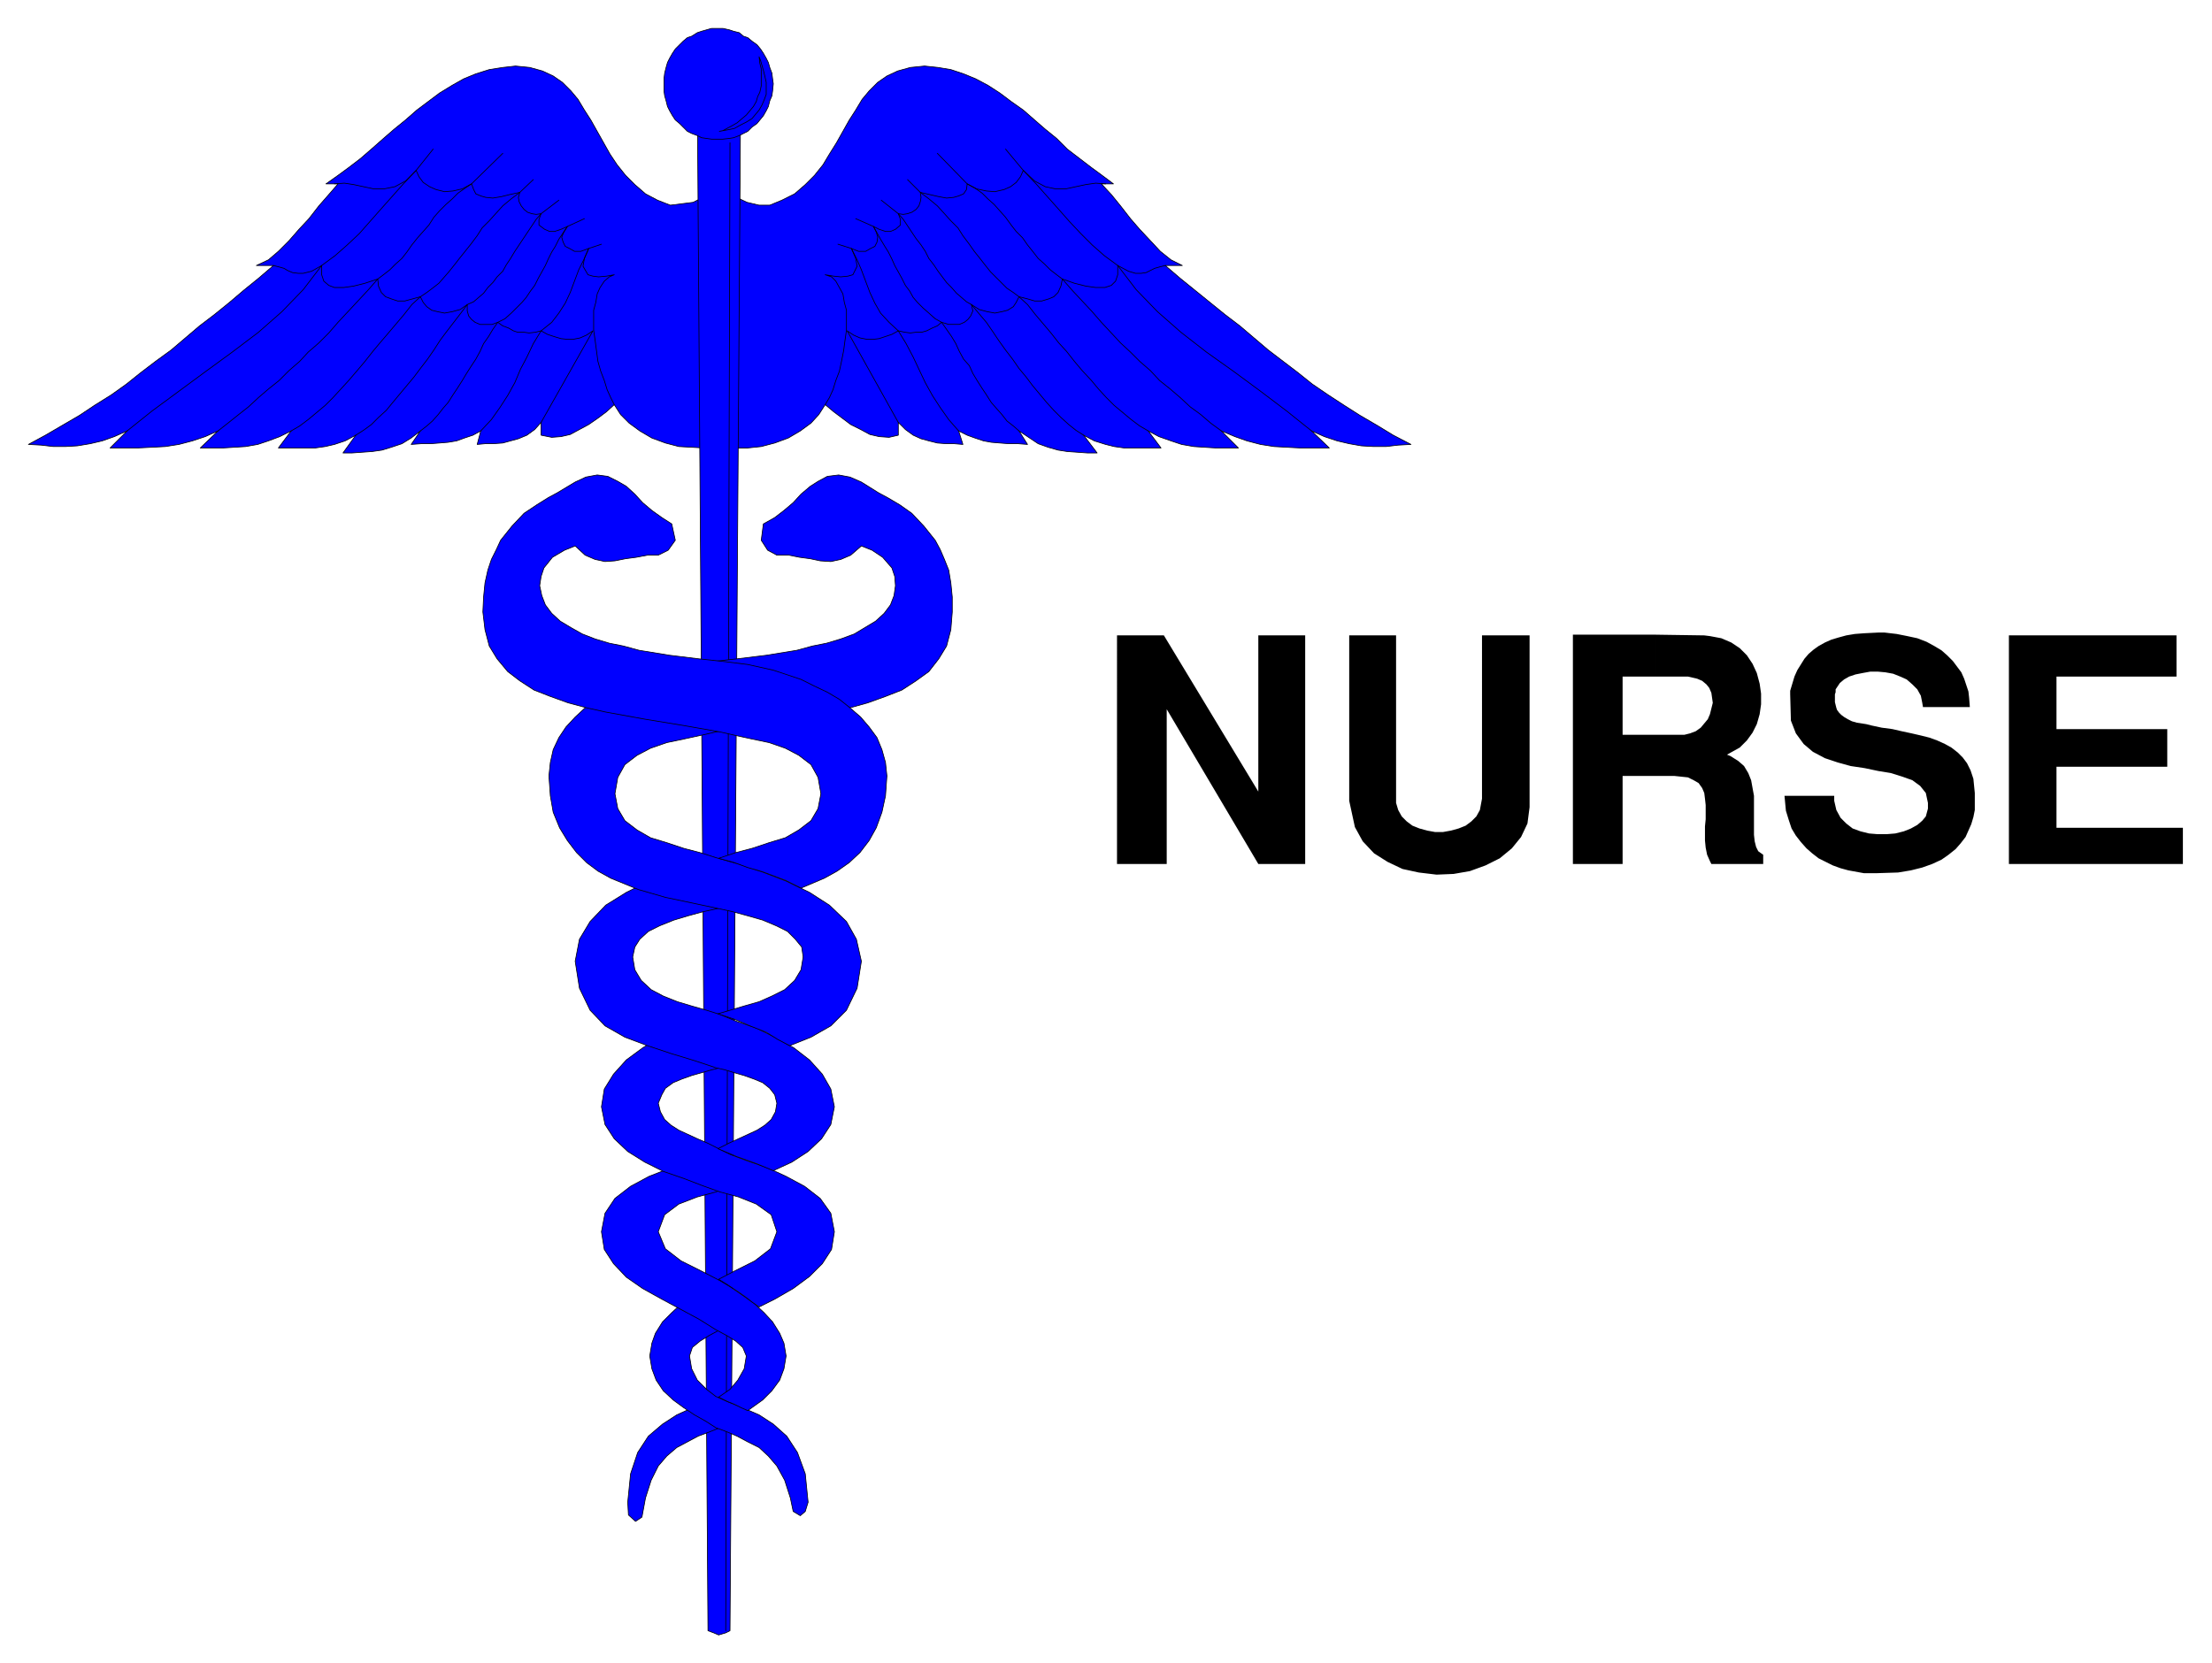 <svg xmlns="http://www.w3.org/2000/svg" width="493.465" height="371.168" fill-rule="evenodd" stroke-linecap="round" preserveAspectRatio="none" viewBox="0 0 3115 2343"><style>.pen0{stroke:#000;stroke-width:1;stroke-linejoin:round}.brush1{fill:#00f}</style><path d="m992 277-16 8-32 4-18-7-17-9-15-13-13-13-12-15-10-15-9-16-9-16-9-16-9-14-9-15-10-12-12-12-13-9-15-7-18-5-20-2-18 2-19 3-19 6-17 7-16 9-18 11-16 12-16 12-16 14-16 13-15 13-17 15-15 13-17 13-15 11-17 12h17l-13 15-14 16-14 18-14 15-14 16-15 15-14 12-17 8h24l-21 18-21 17-20 17-21 17-21 16-20 17-20 17-22 16-21 16-20 16-21 15-24 15-21 14-24 14-24 14-24 13 18 1 17 2h17l17-1 18-3 17-4 17-6 18-8-24 24h39l20-1 19-1 19-3 19-5 18-6 18-8-25 24h32l16-1 16-1 17-3 15-5 16-6 16-8-18 24h52l14-2 13-3 15-5 15-8-18 25h13l14-1 14-1 14-2 13-4 15-5 13-8 13-10-13 19 14-1h13l13-1 12-1 12-2 11-4 12-4 11-6-5 19 11-1h11l14-1 11-3 11-3 12-5 11-8 9-10v18l15 3 13-1 13-3 13-7 13-7 13-9 12-9 11-10 9 14 12 12 15 11 17 10 19 7 19 5 36 2V277zm43 0 17 8 17 4h15l17-7 18-9 15-13 13-13 12-15 9-15 10-16 9-16 9-16 9-14 9-15 10-12 12-12 13-9 15-7 18-5 20-2 19 2 18 3 18 6 17 7 17 9 17 11 16 12 17 12 16 14 15 13 16 13 15 15 17 13 17 13 15 11 16 12h-17l14 15 13 16 14 18 13 15 15 16 14 15 15 12 16 8h-24l21 18 21 17 21 17 21 17 21 16 20 17 20 17 21 16 21 16 20 16 22 15 23 15 22 14 24 14 23 14 25 13-18 1-17 2h-18l-17-1-17-3-17-4-18-6-18-8 25 24h-41l-19-1-18-1-19-3-19-5-17-6-19-8 24 24h-32l-16-1-15-1-17-3-15-5-17-6-15-8 18 24h-52l-14-2-12-3-16-5-15-8 19 25h-14l-14-1-14-1-13-2-14-4-14-5-12-8-15-10 12 19-13-1h-13l-13-1-12-1-11-2-12-4-11-4-12-6 6 19-12-1h-11l-13-1-12-3-11-3-11-5-11-8-10-10v18l-13 3-14-1-13-3-13-7-14-7-12-9-12-9-12-10-9 14-11 12-15 11-17 10-19 7-19 5-19 2h-18V277z" class="pen0 brush1"/><path fill="none" d="m865 570-5-10-5-11-4-13-5-13-4-14-2-15-2-15-2-14v-28l3-11 2-12 4-9 6-9 7-6 7-3-11 2-11 1-8-1-7-2-7-12 2-11 6-14-11 4h-9l-7-4-6-3-3-6-2-7 3-7 5-8-9 4-9 3h-7l-7-3-8-6v-8l3-8-7 1-6-1-6-2-5-4-4-5-3-6-1-6 2-7-14 3-12 3-12 2-10-1-7-2-7-3-3-6-3-8-13 7-13 3-12 1-12-3-9-4-9-6-6-8-4-9-15 15-15 8-15 3h-15l-14-3-14-3-13-2-14 1m691 311 6-10 5-11 4-13 5-13 3-14 3-15 2-15 2-14v-28l-3-11-2-12-5-9-5-9-6-6-9-3 12 2 10 1 10-1 7-2 6-12-2-11-6-14 10 4h10l7-4 6-3 3-6 1-7-2-7-4-8 8 4 9 3h7l7-3 7-6v-8l-3-8 7 1 6-1 6-2 6-4 4-5 2-6 1-6-1-7 13 3 13 3 11 2 10-1 7-2 7-3 4-6 1-8 13 7 14 3 12 1 13-3 9-4 8-6 6-8 4-9 16 15 15 8 14 3h15l14-3 14-3 14-2 14 1m-971-19 24-30m831 30-25-30m-752 49 44-43m654 43-42-43m-588 55 19-18m545 18-18-18m-516 48 25-19m478 19-24-19m-442 37 24-11m407 11-25-11m-376 42 18-6m352 6-19-6" class="pen0"/><path fill="none" d="m179 607 35-28 38-28 38-28 37-27 37-28 33-29 30-31 26-34 19-14 17-15 17-16 15-17 15-17 16-18 16-18 18-19m1261 367-35-28-37-28-38-28-38-27-36-28-33-29-30-31-26-34-19-14-17-15-16-16-16-17-15-17-16-18-16-18-18-19M307 607l14-11 15-12 14-11 14-13 14-12 15-12 14-14 15-13 12-13 15-13 14-14 13-15 14-15 14-15 14-15 14-16 8-6 9-7 8-8 9-8 7-9 7-10 8-10 8-9 8-9 7-11 8-9 9-9 9-8 8-8 10-7 9-6m1056 348-15-11-14-12-15-11-14-13-14-12-15-12-13-14-15-13-13-13-14-13-13-14-14-15-13-15-14-15-14-15-14-16-8-6-9-7-8-8-9-8-7-9-8-10-7-10-9-9-7-9-8-11-8-9-8-9-9-8-8-8-10-7-11-6M410 607l12-7 12-9 12-10 12-10 11-11 11-12 11-12 12-14 11-13 11-14 10-12 12-14 11-13 11-13 11-14 12-11 9-6 8-6 9-7 7-8 7-8 8-10 7-9 8-10 8-10 9-12 7-11 10-10 9-10 10-11 12-10 12-9m885 336-12-7-12-9-12-10-12-10-11-11-11-12-10-12-13-14-11-13-11-14-11-12-11-14-11-13-11-13-11-14-12-11-8-6-9-6-7-7-8-8-8-8-8-10-7-9-8-10-7-10-9-12-7-11-10-10-9-10-10-11-12-10-12-9M501 613l11-7 11-8 10-10 11-10 9-11 10-12 10-12 10-12 9-12 10-13 9-13 9-14 9-12 10-13 10-13 9-12 9-4 7-6 7-6 6-8 7-7 6-8 8-8 5-9 6-9 6-10 6-9 6-9 6-9 6-9 6-9 7-8m764 312-11-7-10-8-11-10-10-10-10-11-10-12-10-12-9-12-10-12-9-13-10-13-10-14-8-12-9-13-11-13-10-12-7-4-7-6-7-6-7-8-7-7-6-8-6-8-6-9-7-9-5-10-6-9-7-9-6-9-6-9-6-9-7-8M592 607l9-7 8-7 8-9 7-9 7-8 7-11 6-9 7-11 6-10 7-11 6-9 6-11 5-11 7-10 6-10 7-10 10-5 9-8 7-7 8-8 6-7 6-9 6-8 5-10 5-9 5-9 4-9 5-10 5-8 5-10 6-9 6-9m636 288-8-7-9-7-7-9-8-9-7-8-7-11-6-9-7-11-6-10-5-11-8-9-6-11-5-11-6-10-7-10-7-10-9-5-9-8-8-7-8-8-6-7-5-9-6-8-5-10-5-9-5-9-4-9-5-10-5-8-6-10-5-9-5-9M677 607l15-16 12-17 11-17 10-18 8-19 9-17 9-19 11-18 15-12 10-13 9-14 7-15 6-16 6-16 7-14 7-16m521 257-14-16-12-17-11-17-10-18-9-19-8-17-10-19-11-18-13-12-12-13-8-14-7-15-6-16-6-16-6-14-8-16" class="pen0"/><path fill="none" d="m385 374 8 2 7 2 5 3 7 3 8 1h7l12-3 14-8v13l3 9 7 6 8 3h13l14-2 16-4 18-6 1 10 4 9 6 6 8 3 9 3h10l11-3 11-3 4 8 5 6 7 5 8 2 10 2 11-2 11-3 10-7v9l2 7 4 5 5 4 7 3h17l8-3 7 5 8 3 7 4 6 2h9l7 1 9-1 8-2 9 5 9 3 10 3 9 1h8l10-2 9-4 9-6-73 129m879-221-8 2-7 2-6 3-6 3-7 1h-8l-10-3-15-8v13l-3 9-6 6-9 3h-13l-14-2-16-4-17-6-2 10-4 9-6 6-7 3-10 3h-10l-10-3-12-3-4 8-4 6-8 5-8 2-10 2-11-2-11-3-11-7 2 9-3 7-4 5-5 4-7 3h-15l-10-3-6 5-7 3-8 4-7 2h-8l-8 1-8-1-9-2-9 5-9 3-9 3-8 1h-9l-10-2-9-4-9-6 72 129" class="pen0"/><path d="m997 2297 8 3 7 3 10-3 6-3 15-2161h-61l15 2161z" class="pen0 brush1"/><path fill="none" d="m1028 201-6 2096" class="pen0"/><path d="m997 1997 17 14-15 6-16 6-15 8-15 8-14 12-12 14-10 20-8 25-5 27-9 6-10-9-1-18 4-40 10-30 15-23 20-17 20-13 22-10 22 14z" class="pen0 brush1"/><path d="m1011 1845-35-21-16 12-14 13-13 13-10 16-5 14-3 18 3 18 6 16 10 15 14 13 15 11 15 10 16 9 14 9 16 6 14 6 15 8 16 8 13 12 12 14 11 20 8 25 4 19 10 6 7-6 4-13-4-40-11-30-15-23-19-17-20-13-23-10-20-8-18-8-13-10-13-13-8-16-3-18 4-12 11-9 13-8 15-8-3-28z" class="pen0 brush1"/><path d="m1034 1978-10-4-12-6 16-11 11-13 9-16 3-18-5-12-10-9-13-8-15-8-24-15-26-14-26-14-27-15-23-16-18-19-13-20-4-25 5-26 14-21 22-17 26-14 28-11 27-11 39 15 23 20-23 9-26 7-26 10-20 15-9 24 10 24 22 17 28 14 27 14 15 9 16 11 17 12 14 13 12 13 10 16 6 14 3 18-3 18-6 16-11 15-13 13-21 15-9-4-10-5z" class="pen0 brush1"/><path d="m1025 1810 15 10 10 7 9 7 10 7 22-11 26-15 23-17 18-18 13-20 4-25-5-26-15-21-22-17-26-14-26-12-29-10-24-9-20-10-12-6-14-6-13-6-13-6-11-7-9-8-6-11-3-12 5-12 5-9 11-8 12-5 14-5 14-4 14-4 12-3 30-10-33-25-53-21-28 13-25 15-23 17-18 20-13 21-4 25 5 25 13 20 19 18 24 15 26 13 29 10 26 10 25 9 26 7 25 10 21 15 8 24-9 24-22 17-28 14-23 12 13 8zm-13-1614h6l9-1 6-1 8-3 6-3 6-3 6-6 7-5 9-11 4-7 3-6 2-8 3-7 1-7 1-10-1-7-1-8-3-8-2-7-3-6-4-7-4-6-5-6-7-5-6-5-6-2-6-5-8-2-6-2-9-2h-16l-7 2-7 2-6 2-8 5-6 2-6 5-5 5-6 6-4 6-4 7-3 6-2 7-2 8-1 8v17l1 7 2 7 2 8 3 6 4 7 4 6 6 5 5 5 6 6 6 3 8 3 6 3 7 1 7 1h10z" class="pen0 brush1"/><path d="m1069 80 2 5 4 14 2 8 2 9v17l-3 8-3 7-4 7-5 6-5 6-8 5-8 4-9 5-10 2-11 2 5-1 13-7 7-4 7-6 6-5 5-6 5-6 4-7 2-7 3-6 2-9V97l-2-8-1-9zm-32 1549-26-11 16-8 13-6 13-6 13-6 11-7 9-8 6-11 2-12-3-12-7-9-10-8-12-5-14-5-14-4-13-4-13-3-30-10-33-10-33-11-32-12-28-16-21-22-15-31-6-38 6-31 15-25 22-23 29-18 32-16 35-13 33-11 64 55-32 7-23 5-22 6-20 6-20 8-16 8-12 11-7 11-3 14 3 18 9 15 14 13 17 9 20 8 20 6 21 6 19 6 24 10 27 9 26 13 27 15 22 17 18 20 12 21 5 25-5 25-13 20-19 18-23 15-26 12-24-10-28-10z" class="pen0 brush1"/><path d="m1095 1464 17 9 30-12 28-16 22-22 15-31 6-38-7-31-14-25-24-23-28-18-33-16-34-13-33-11-32-9-22-7-23-6-24-8-23-7-19-11-17-13-10-17-4-21 4-23 10-18 17-13 19-10 23-8 24-5 23-5 22-5 51-9 54-9 56-10 28-6 25-7 25-9 23-9 20-13 18-13 14-18 11-18 6-23 2-25v-21l-2-20-3-18-6-15-6-14-7-13-16-20-17-18-17-12-17-10-13-7-24-15-16-7-16-3-16 2-13 7-11 7-13 11-11 12-13 11-13 10-16 9-3 23 9 14 13 7h17l15 3 15 2 14 3 15 1 14-3 14-6 15-13 15 6 15 10 13 15 4 12 1 13-2 14-5 13-9 12-12 11-15 9-15 9-19 7-20 6-20 4-22 6-43 7-41 5-36 4-33 4-36 8-38 13-19 9-18 9-18 10-16 12-14 13-13 14-10 15-8 17-4 18-2 19 2 28 4 23 9 22 11 18 13 17 14 14 16 12 18 10 39 16 38 11 38 8 33 7 23 5 22 6 21 6 19 8 16 8 11 11 9 11 2 14-3 18-9 15-14 13-18 9-18 8-21 6-20 6-17 5 24 8 21 9 23 9 16 10z" class="pen0 brush1"/><path d="m1106 1240-32-12-21-6-19-7-22-6 24-8 23-6 24-8 23-7 19-11 17-13 10-17 4-21-4-23-10-18-17-13-19-10-23-8-24-5-23-5-22-5-51-9-55-9-55-10-27-6-26-7-25-9-23-9-20-13-17-13-15-18-11-18-6-23-3-25 1-21 2-20 4-18 5-15 7-14 6-13 16-20 17-18 18-12 16-10 13-7 25-15 15-7 16-3 15 2 14 7 12 7 12 11 11 12 13 11 14 10 14 9 5 23-10 14-14 7h-15l-16 3-15 2-15 3-14 1-14-3-14-6-14-13-15 6-17 10-12 15-4 12-2 13 3 14 5 13 9 12 12 11 15 9 16 9 18 7 20 6 20 4 22 6 43 7 41 5 37 4 32 4 36 8 39 13 18 9 19 9 17 10 15 12 15 13 12 14 11 15 7 17 5 18 2 19-2 28-5 23-8 22-10 18-13 17-15 14-17 12-18 10-33 14-22-11z" class="pen0 brush1"/><path d="M2829 1217V895h236v58h-169v74h156v53h-156v86h178v51h-245zm-316-96h70v7l3 13 6 11 8 8 9 7 11 4 12 3 12 1h13l12-1 12-3 10-4 9-5 7-6 5-6 3-11v-8l-3-14-8-10-11-8-14-5-16-5-18-3-19-4-20-3-18-5-18-6-17-9-13-11-11-15-7-18-1-37v-5l3-10 3-10 4-9 5-8 5-8 6-7 7-6 7-5 9-5 9-4 10-3 11-3 12-2 13-1 20-1h9l17 2 15 3 14 3 13 5 11 6 10 6 8 7 8 8 6 8 6 8 4 9 3 9 3 9 1 9 1 13h-66l-1-6-2-10-5-9-7-7-8-7-9-4-10-4-11-2-11-1h-10l-11 2-10 2-9 3-7 4-6 5-6 9v4l-1 3v11l1 4 1 4 1 3 3 4 3 3 4 3 5 3 6 3 7 2 13 2 8 2 14 3 15 2 13 3 14 3 13 3 12 3 11 4 11 5 9 5 9 7 7 7 6 8 5 10 4 12 2 20v24l-2 10-3 10-4 9-4 9-7 9-7 8-10 8-10 7-13 6-14 5-16 4-18 3-31 1h-17l-11-2-11-2-11-3-11-4-10-5-10-5-9-7-8-7-8-9-7-9-6-10-4-12-4-13-2-21zm-181-168h-47v82h87l8-2 8-3 7-5 5-6 5-6 3-7 2-8 2-8-1-7-1-7-3-7-4-5-6-5-7-3-13-3h-45v-59l68 1 8 1 16 3 14 6 12 8 10 10 8 12 6 13 4 15 2 14v15l-2 14-4 14-6 12-8 11-10 10-18 10 5 2 11 7 8 7 6 10 4 10 2 11 2 11v55l1 9 2 8 3 6 7 5v13h-73l-2-4-4-9-2-10-1-10v-20l1-10v-20l-1-9-1-8-3-7-5-7-7-4-8-4-19-2h-73v124h-70V894h117v59zm-432 175V895h66v236l3 10 5 9 7 7 8 6 10 4 11 3 11 2h11l11-2 11-3 10-4 8-6 7-7 5-9 3-16V895h67v242l-3 23-9 19-13 16-17 14-20 10-22 8-23 4-24 1-25-3-23-5-21-10-19-12-16-17-11-20-8-37zm-327 89V895h66l133 220V895h66v322h-66l-129-218v218h-70z" style="stroke:none;fill:#000"/></svg>
